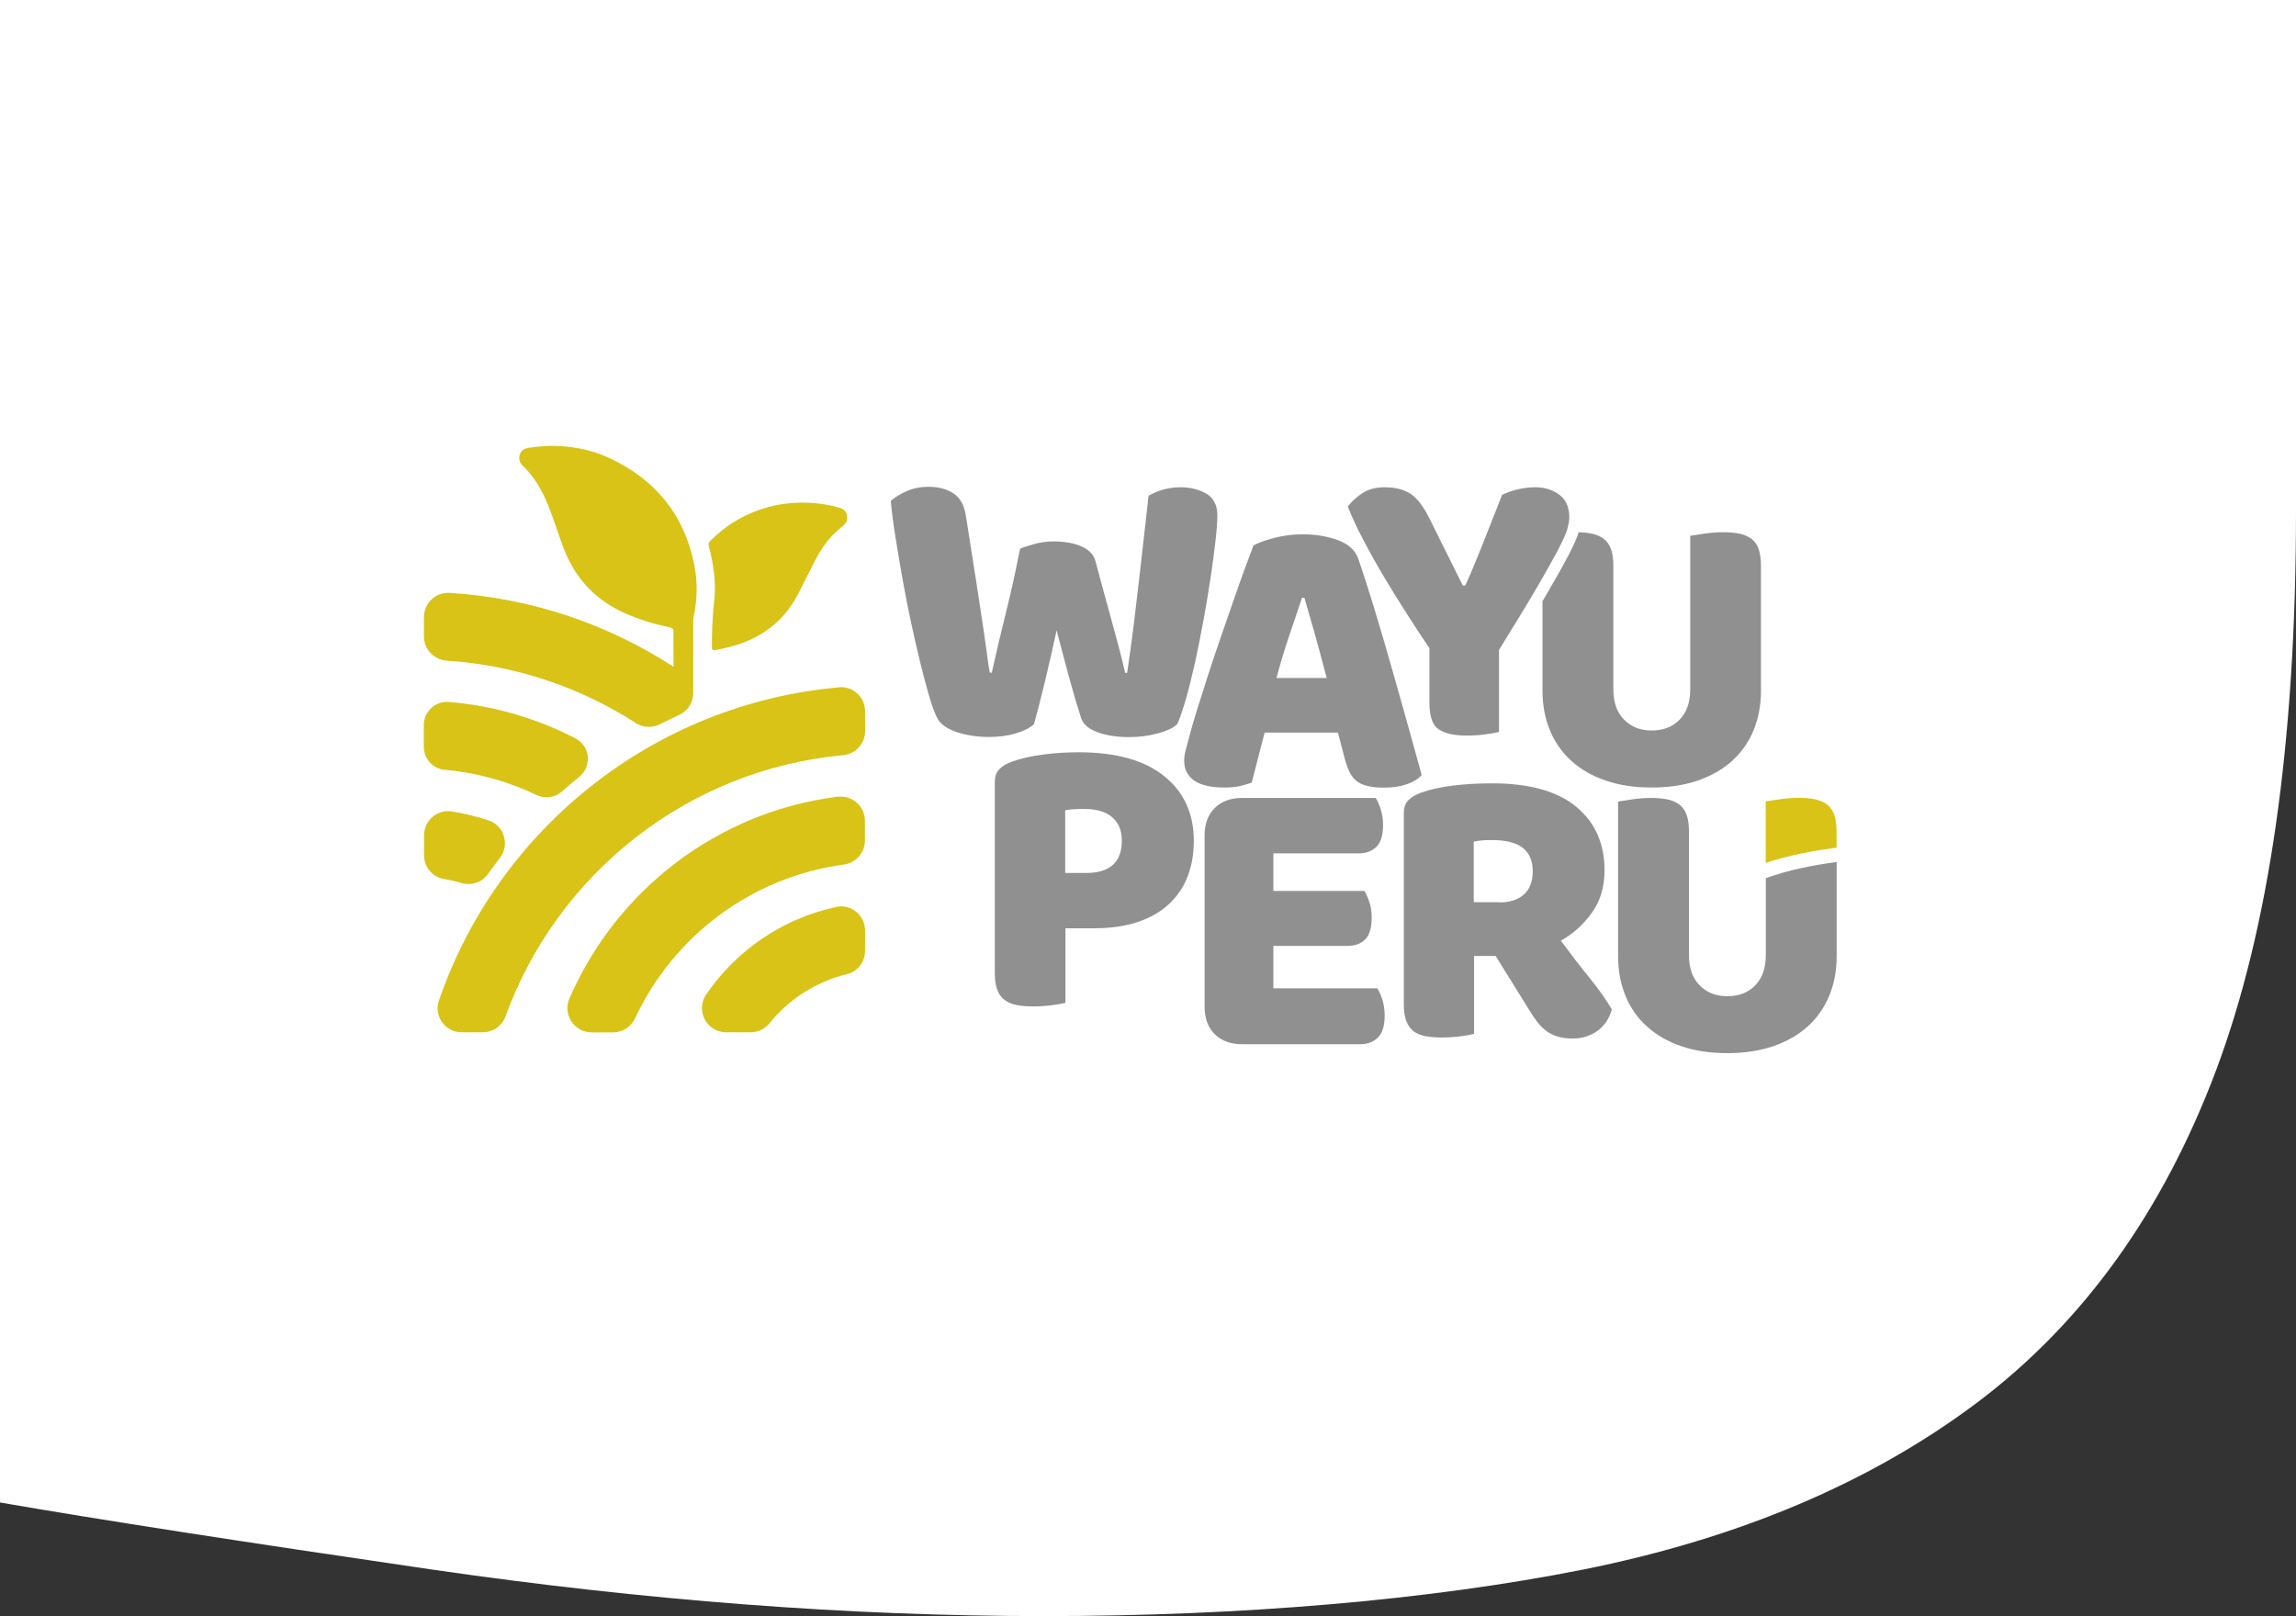 <?xml version="1.0" encoding="UTF-8"?>
<svg id="Capa_2" data-name="Capa 2" xmlns="http://www.w3.org/2000/svg" viewBox="0 0 198 139.4">
  <rect x="0" y="0" width="198" height="139.4" fill="#333333" stroke="none"/>
  <defs>
    <style>
      .cls-1 {
        fill: #d8c316;
      }

      .cls-1, .cls-2, .cls-3 {
        stroke-width: 0px;
      }

      .cls-2 {
        fill: #909090;
      }

      .cls-3 {
        fill: #fff;
      }
    </style>
  </defs>
  <g id="Capa_1-2" data-name="Capa 1">
    <g>
      <path class="cls-3" d="m0,0v129.6c8.47,1.47,20.88,3.39,37.22,5.78,18.39,2.67,35.99,4.02,52.83,4.02s33.1-1.35,46.51-4.02c13.38-2.69,24.69-7.46,33.88-14.35,9.19-6.9,16.07-16.48,20.67-28.71,4.59-12.26,6.89-28.34,6.89-48.23V0H0Z"/>
      <g>
        <g>
          <path class="cls-1" d="m158.38,73.12v-1.4c0-.6-.07-1.09-.21-1.47-.14-.37-.35-.66-.63-.87-.28-.21-.62-.35-1.03-.44-.41-.08-.88-.12-1.41-.12s-1.05.04-1.61.12c-.56.08-.97.15-1.22.19v5.3c1.98-.66,4.04-1.03,6.11-1.32"/>
          <g>
            <path class="cls-2" d="m87.98,47.33c.26-.12.66-.25,1.2-.4.55-.15,1.1-.23,1.66-.23.98,0,1.79.15,2.44.44.65.29,1.05.72,1.19,1.27.26.95.49,1.84.72,2.67.22.83.44,1.62.65,2.37.21.76.41,1.51.61,2.25.2.74.39,1.52.58,2.34h.17c.21-1.42.4-2.77.56-4.06.16-1.29.31-2.56.45-3.8.14-1.24.28-2.48.42-3.7.14-1.22.28-2.46.42-3.72.86-.49,1.78-.73,2.76-.73.86,0,1.6.19,2.23.56.63.37.94,1,.94,1.88,0,.51-.05,1.24-.16,2.18s-.24,1.99-.42,3.16c-.17,1.16-.38,2.39-.61,3.66-.23,1.28-.48,2.5-.73,3.66-.26,1.16-.52,2.22-.79,3.16-.27.94-.52,1.67-.75,2.18-.35.33-.92.59-1.71.8-.79.21-1.6.31-2.44.31-1.09,0-2.02-.15-2.77-.44-.76-.29-1.22-.7-1.38-1.24-.3-.93-.63-2.04-.98-3.31-.35-1.28-.72-2.69-1.12-4.22-.33,1.51-.66,2.99-1.01,4.43-.35,1.44-.66,2.66-.94,3.66-.35.33-.87.59-1.57.8-.7.21-1.47.31-2.3.31-1.05,0-2-.15-2.84-.44-.85-.29-1.4-.7-1.66-1.24-.21-.42-.44-1.04-.68-1.87-.24-.83-.49-1.77-.75-2.83-.26-1.06-.52-2.2-.79-3.44-.27-1.23-.51-2.47-.73-3.7-.22-1.23-.42-2.44-.61-3.61-.19-1.17-.33-2.25-.42-3.23.33-.3.78-.58,1.36-.84.58-.26,1.21-.38,1.88-.38.88,0,1.61.19,2.18.58.57.38.92,1.03,1.06,1.94.37,2.37.68,4.35.93,5.93.24,1.58.44,2.88.59,3.89.15,1.01.26,1.8.33,2.36.07.56.14,1,.21,1.33h.17c.21-.93.41-1.79.59-2.58.19-.79.38-1.59.58-2.39.2-.8.4-1.66.61-2.58.21-.92.43-1.97.66-3.16"/>
            <path class="cls-2" d="m108.08,47.06c.4-.23.99-.45,1.8-.66.8-.21,1.61-.31,2.43-.31,1.16,0,2.19.17,3.09.51.9.34,1.47.87,1.73,1.59.42,1.21.87,2.62,1.36,4.22.49,1.61.98,3.26,1.46,4.97.49,1.71.97,3.4,1.43,5.06.47,1.66.87,3.14,1.22,4.41-.28.33-.7.59-1.26.79-.56.2-1.22.3-1.99.3-.56,0-1.03-.05-1.41-.14-.38-.09-.7-.23-.94-.42-.24-.19-.44-.43-.59-.73-.15-.3-.28-.65-.4-1.05l-.63-2.41h-6.32c-.19.7-.37,1.42-.56,2.16-.19.74-.37,1.47-.56,2.16-.33.12-.67.21-1.03.3-.36.08-.8.12-1.31.12-1.19,0-2.06-.2-2.63-.61-.57-.41-.85-.97-.85-1.69,0-.33.05-.65.14-.98.09-.33.2-.71.31-1.15.16-.63.39-1.41.68-2.34.29-.93.61-1.94.96-3.02.35-1.08.72-2.19,1.12-3.33.4-1.14.77-2.22,1.12-3.23.35-1.01.67-1.91.96-2.7.29-.79.52-1.4.68-1.81m4.19,4.5c-.33.98-.69,2.06-1.1,3.26-.41,1.2-.77,2.41-1.1,3.65h4.33c-.33-1.26-.66-2.48-.99-3.68-.34-1.2-.65-2.27-.93-3.23h-.21Z"/>
            <path class="cls-2" d="m129.24,63.14c-.26.07-.65.14-1.19.21-.54.07-1.06.1-1.57.1-1.07,0-1.87-.18-2.41-.54-.54-.36-.8-1.12-.8-2.29v-4.71c-.58-.86-1.21-1.81-1.88-2.86-.67-1.05-1.34-2.12-1.99-3.21-.65-1.09-1.26-2.17-1.81-3.23-.56-1.06-1.01-2.03-1.36-2.91.3-.42.72-.8,1.24-1.15.52-.35,1.17-.52,1.94-.52.91,0,1.65.19,2.22.56.57.37,1.11,1.07,1.62,2.09l2.9,5.83h.21c.33-.72.61-1.38.85-1.97.24-.59.48-1.19.72-1.78.23-.59.48-1.21.73-1.85.26-.64.55-1.38.87-2.22.42-.21.88-.37,1.4-.49.51-.12,1-.17,1.47-.17.81,0,1.51.22,2.08.65.57.43.85,1.08.85,1.94,0,.28-.06.62-.17,1.01-.12.4-.38.99-.8,1.8-.42.8-1.03,1.89-1.83,3.26-.8,1.37-1.89,3.16-3.26,5.37v7.08Z"/>
            <path class="cls-2" d="m91.89,86.5c-.26.07-.66.14-1.2.21-.55.07-1.09.1-1.62.1s-1.01-.04-1.41-.12c-.41-.08-.75-.23-1.03-.44-.28-.21-.49-.5-.63-.87-.14-.37-.21-.86-.21-1.47v-16.44c0-.49.13-.87.4-1.13.27-.27.63-.48,1.1-.65.79-.28,1.69-.48,2.7-.61,1.01-.13,2.03-.19,3.05-.19,3.21,0,5.66.69,7.36,2.06,1.7,1.37,2.55,3.23,2.55,5.58,0,1.14-.18,2.17-.54,3.09-.36.92-.9,1.71-1.61,2.37-.71.66-1.61,1.18-2.69,1.54-1.08.36-2.33.54-3.75.54h-2.48v6.42Zm1.81-11.2c.98,0,1.73-.23,2.25-.68.52-.45.79-1.15.79-2.08s-.27-1.56-.82-2.04c-.55-.48-1.34-.72-2.39-.72-.37,0-.68,0-.92.02-.24.01-.49.04-.75.09v5.41h1.85Z"/>
            <path class="cls-2" d="m103.88,72.07c0-1,.29-1.79.87-2.37.58-.58,1.37-.87,2.37-.87h11.52c.16.26.31.59.44,1.01.13.42.19.86.19,1.33,0,.88-.19,1.51-.58,1.88-.38.37-.89.56-1.52.56h-7.36v3.24h7.85c.16.26.31.59.44.99.13.41.19.84.19,1.31,0,.88-.19,1.51-.56,1.88-.37.37-.87.56-1.5.56h-6.42v3.66h8.97c.16.26.31.59.44,1.01.13.42.19.86.19,1.33,0,.88-.19,1.52-.58,1.9-.38.38-.89.58-1.52.58h-10.19c-1,0-1.79-.29-2.37-.87-.58-.58-.87-1.37-.87-2.37v-14.76Z"/>
            <path class="cls-2" d="m127.12,82.48v6.7c-.26.07-.66.14-1.2.21-.55.07-1.09.1-1.62.1s-1.01-.04-1.41-.12c-.41-.08-.74-.23-1.01-.44-.27-.21-.47-.5-.61-.87-.14-.37-.21-.86-.21-1.47v-16.44c0-.49.13-.87.4-1.13.27-.27.63-.48,1.1-.65.79-.28,1.71-.48,2.76-.61,1.05-.13,2.16-.19,3.35-.19,3.21,0,5.63.67,7.26,2.02,1.63,1.35,2.44,3.18,2.44,5.48,0,1.44-.37,2.68-1.12,3.7-.74,1.02-1.63,1.81-2.65,2.37.84,1.14,1.66,2.21,2.48,3.21.81,1,1.45,1.91,1.92,2.72-.23.81-.66,1.44-1.27,1.87-.62.43-1.31.64-2.08.64-.51,0-.95-.06-1.33-.17-.37-.12-.7-.28-.98-.49-.28-.21-.54-.47-.77-.77-.23-.3-.45-.63-.66-.98l-2.93-4.71h-1.85Zm2.2-4.64c.88,0,1.58-.23,2.09-.68.51-.45.77-1.12.77-2.01s-.29-1.55-.85-2.01c-.57-.45-1.47-.68-2.7-.68-.35,0-.63.01-.84.03-.21.02-.44.06-.7.1v5.23h2.23Z"/>
            <path class="cls-2" d="m152.28,75.75v6.62c0,1.12-.3,1.99-.91,2.62-.61.63-1.41.94-2.41.94s-1.77-.31-2.39-.94c-.62-.63-.92-1.5-.92-2.62v-10.64c0-.6-.07-1.09-.21-1.47-.14-.37-.35-.66-.63-.87-.28-.21-.62-.35-1.03-.44-.41-.08-.88-.12-1.41-.12s-1.05.04-1.61.12c-.56.08-.97.15-1.22.19v13.33c0,1.26.21,2.4.64,3.44.43,1.04,1.05,1.92,1.87,2.65.81.73,1.8,1.3,2.97,1.69,1.16.4,2.48.59,3.94.59s2.78-.2,3.94-.59c1.16-.4,2.15-.96,2.97-1.69.81-.73,1.44-1.62,1.87-2.65.43-1.03.65-2.18.65-3.44v-8.12c-2.08.29-4.14.68-6.11,1.4"/>
            <path class="cls-2" d="m151.66,47.34c-.14-.37-.35-.66-.63-.87s-.62-.35-1.03-.44c-.41-.08-.88-.12-1.41-.12s-1.05.04-1.61.12c-.56.08-.97.15-1.22.19v13.23c0,1.12-.3,1.99-.91,2.62-.61.63-1.41.94-2.41.94s-1.77-.31-2.39-.94c-.62-.63-.92-1.5-.92-2.62v-10.64c0-.6-.07-1.09-.21-1.47-.14-.37-.35-.66-.63-.87s-.62-.35-1.03-.44c-.33-.07-.71-.1-1.12-.12h0c-.14.47-.43,1.12-.88,1.99-.43.82-1.05,1.93-1.86,3.31-.12.2-.25.42-.38.65v7.7c0,1.26.21,2.4.64,3.44.43,1.03,1.05,1.92,1.87,2.65.81.73,1.8,1.3,2.97,1.69,1.16.4,2.48.59,3.94.59s2.78-.2,3.94-.59c1.16-.4,2.15-.96,2.97-1.69.81-.73,1.44-1.62,1.87-2.65.43-1.04.64-2.18.64-3.44v-10.75c0-.6-.07-1.09-.21-1.47"/>
          </g>
        </g>
        <g>
          <path class="cls-1" d="m73.05,44.92c-.1.21-.26.37-.44.52-1.01.77-1.73,1.77-2.31,2.88-.51.98-.98,1.97-1.49,2.95-1.31,2.5-3.41,3.95-6.12,4.59-.32.08-.65.14-.97.21-.22.05-.33.01-.33-.26,0-1.32.05-2.64.2-3.95.12-1.01.06-2.04-.1-3.05-.09-.56-.2-1.12-.36-1.67-.06-.21,0-.35.13-.49.89-.88,1.88-1.62,3-2.16,1.75-.86,3.61-1.22,5.55-1.12.88.04,1.75.19,2.6.43.31.09.51.28.63.57v.55Z"/>
          <path class="cls-1" d="m72.36,59.29c-16.06,1.41-29.45,12.3-34.51,27.02-.46,1.34.55,2.73,1.97,2.73h1.82c.87,0,1.65-.54,1.95-1.36,4.44-12.26,15.67-21.3,29.12-22.54,1.07-.1,1.89-.99,1.89-2.07v-1.72c0-1.21-1.03-2.17-2.24-2.07"/>
          <path class="cls-1" d="m72.1,78.24c-4.63.99-8.61,3.75-11.2,7.54-.94,1.38.04,3.26,1.72,3.26h2.11c.62,0,1.22-.27,1.61-.76,1.68-2.08,4.02-3.6,6.69-4.25.93-.22,1.57-1.07,1.57-2.02v-1.74c0-1.32-1.21-2.32-2.5-2.04"/>
          <path class="cls-1" d="m72.24,68.72c-10.41,1.31-19.12,8.12-23.14,17.42-.59,1.38.43,2.91,1.93,2.91h1.84c.81,0,1.55-.47,1.89-1.2,3.29-7.06,10.02-12.21,18.03-13.28,1.03-.14,1.8-1.03,1.8-2.07v-1.69c0-1.26-1.1-2.24-2.35-2.08"/>
          <path class="cls-1" d="m59.78,53.66c0-.14,0-.27.03-.41.31-1.49.37-2.99.07-4.49-.85-4.34-3.35-7.39-7.33-9.25-1.3-.61-2.68-.92-4.12-1.02-.96-.07-1.91,0-2.85.14-.36.05-.65.23-.76.6-.1.35-.02.67.25.93.98.93,1.64,2.07,2.15,3.3.53,1.28.92,2.62,1.42,3.91.99,2.54,2.71,4.38,5.2,5.5,1.25.56,2.54.96,3.88,1.23.27.06.37.16.36.45-.02.81,0,1.62,0,2.43h0c0,.18,0,.35,0,.53-5.63-3.65-12.21-5.93-19.3-6.37-1.21-.08-2.22.89-2.22,2.1v1.65c0,1.12.87,2.03,1.99,2.1,5.96.39,11.51,2.31,16.27,5.37.64.41,1.45.45,2.12.1.53-.28,1.07-.54,1.62-.79.89-.41,1.3-1.3,1.22-2.14,0-.03,0-.05,0-.08,0-1.93,0-3.86,0-5.79Z"/>
          <path class="cls-1" d="m42.13,70.77c-1.03-.35-2.1-.61-3.2-.78-1.25-.18-2.36.8-2.36,2.06v1.73c0,1.01.73,1.88,1.72,2.04.51.08,1,.2,1.49.34.86.26,1.78-.04,2.3-.77.33-.47.68-.93,1.03-1.39.87-1.13.37-2.78-.98-3.24"/>
          <path class="cls-1" d="m49.92,67.04s.02-.01.02-.02c1.13-.91.97-2.67-.32-3.33-3.32-1.72-7.01-2.82-10.91-3.14-1.16-.1-2.16.82-2.16,1.99v1.88c0,1.02.77,1.89,1.79,1.98,2.82.25,5.5,1.01,7.94,2.18.72.35,1.58.22,2.18-.31.47-.42.96-.83,1.45-1.22"/>
        </g>
      </g>
    </g>
  </g>
</svg>